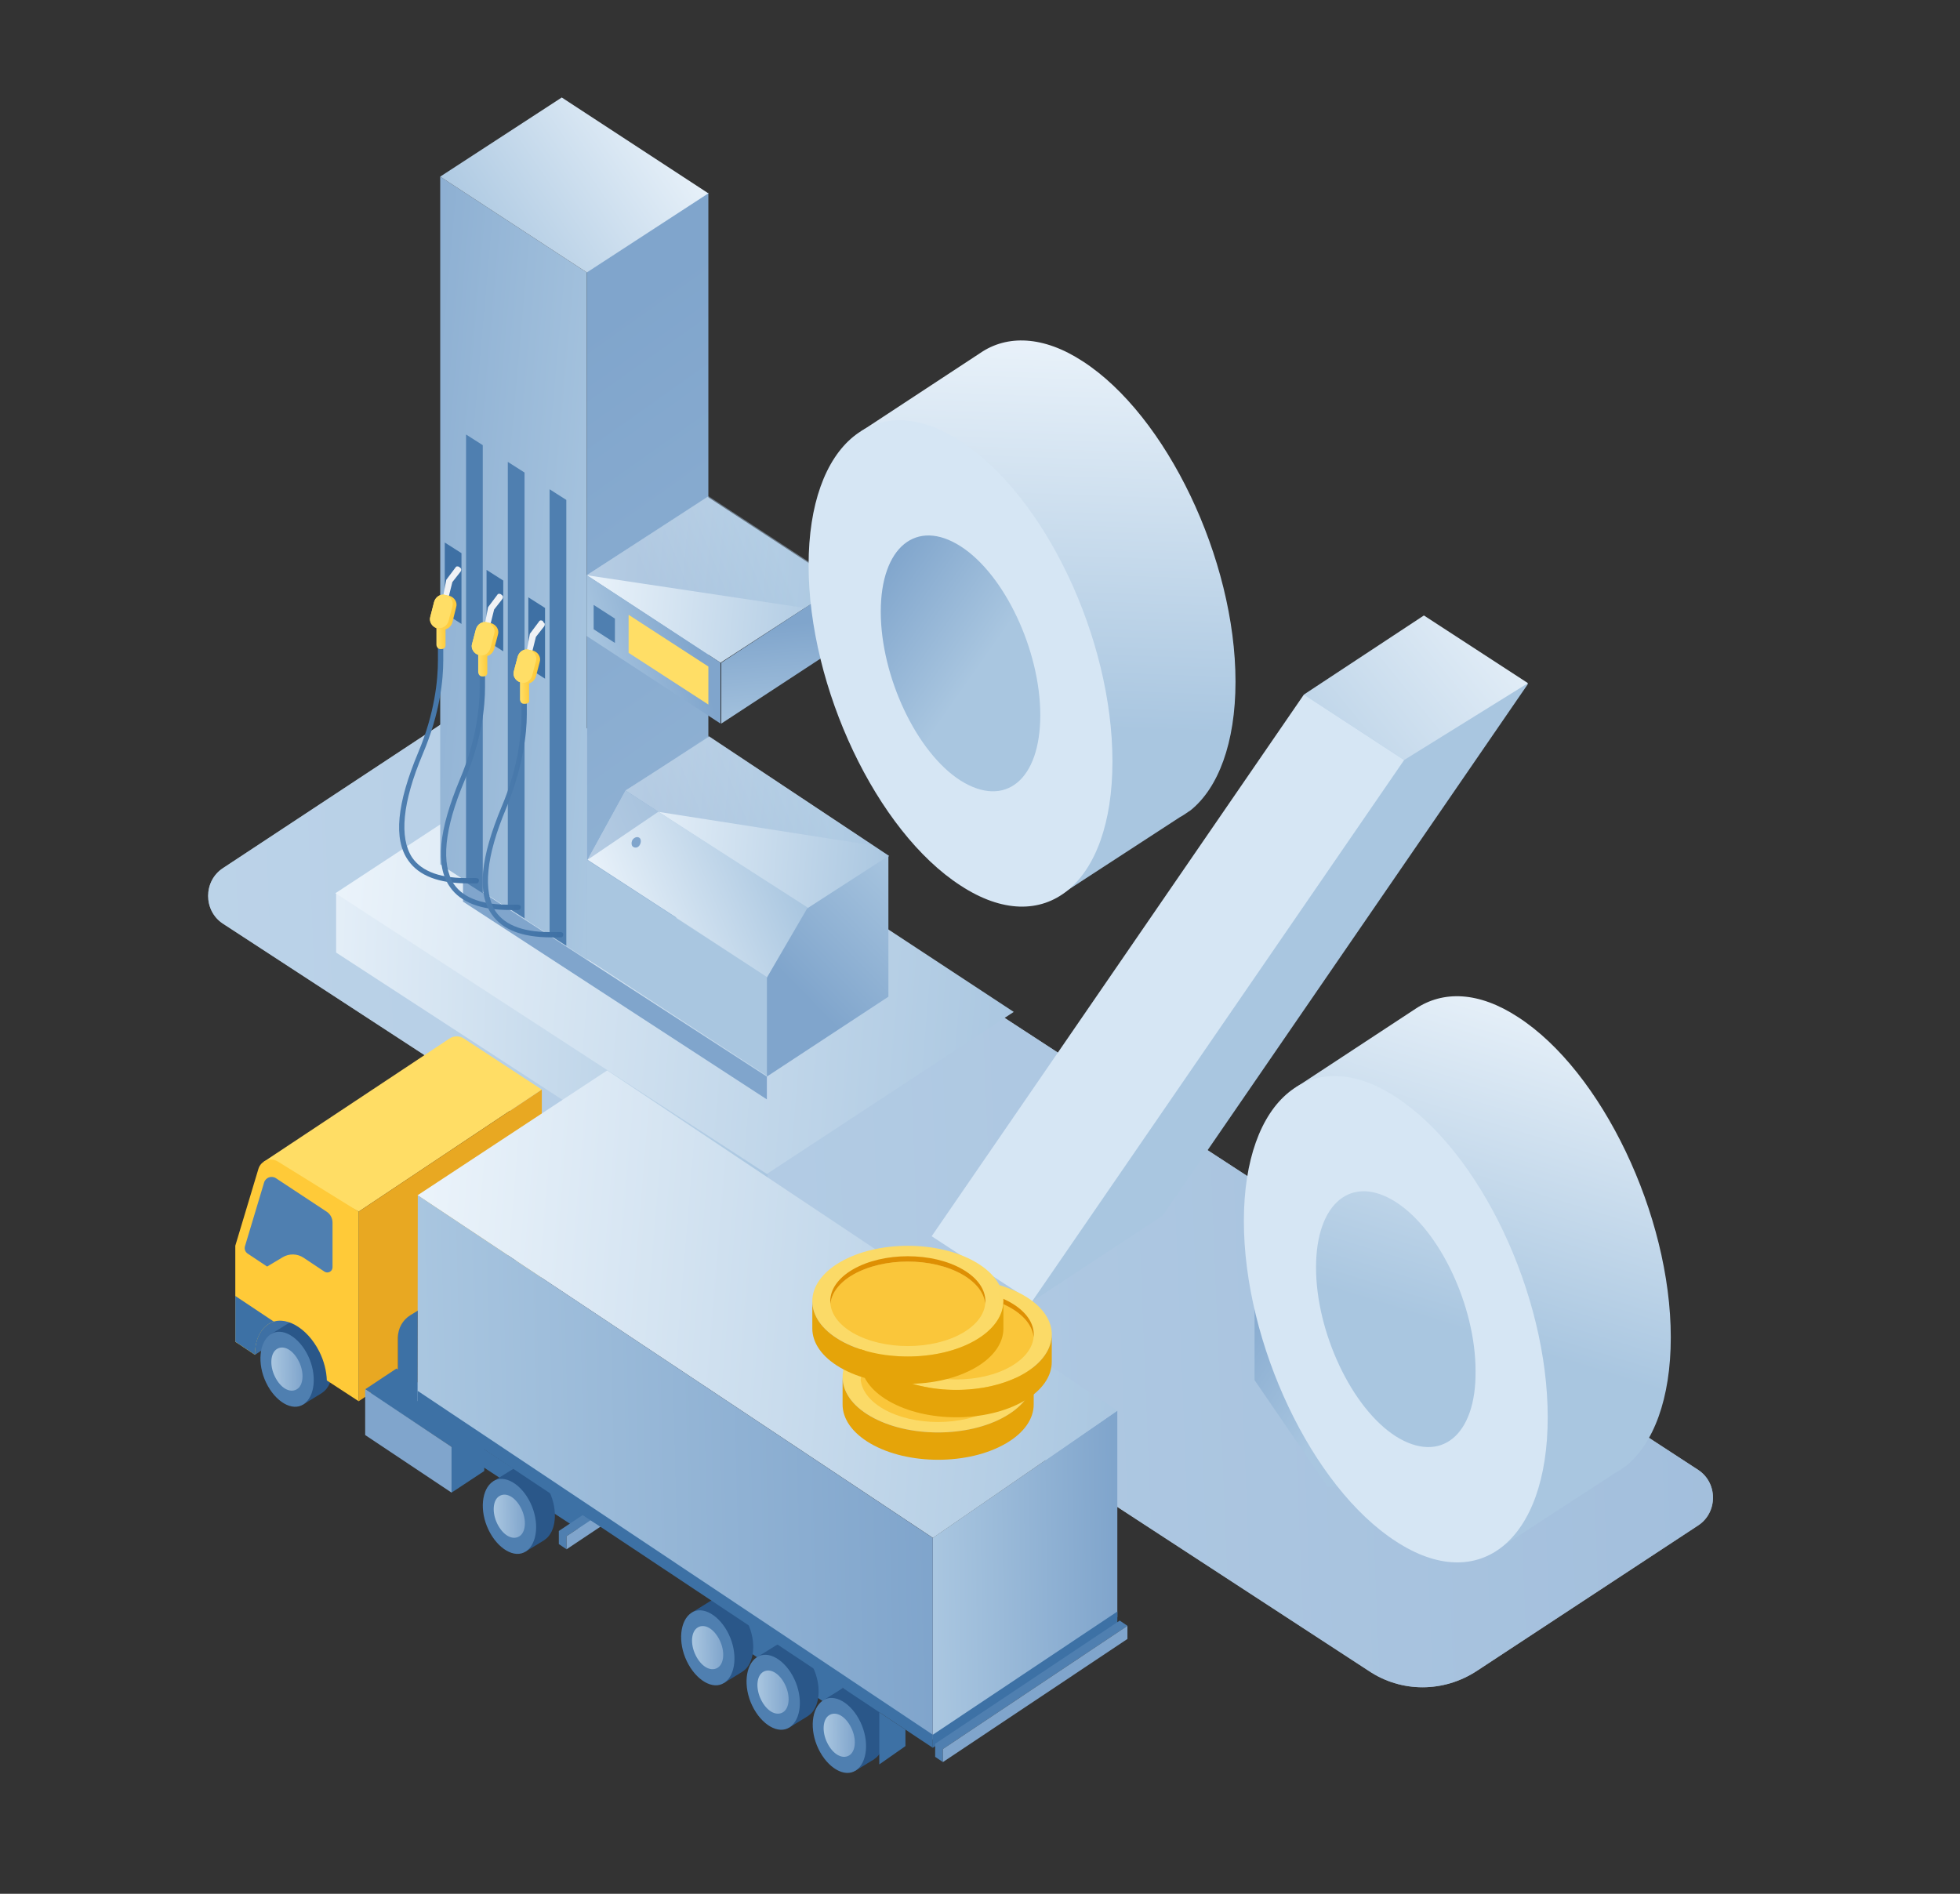 <?xml version="1.0" encoding="UTF-8"?> <svg xmlns="http://www.w3.org/2000/svg" width="1662" height="1606" viewBox="0 0 1662 1606" fill="none"><rect x="0" y="0" width="1662" height="1606" fill="#333333" stroke="none"/><g clip-path="url(#clip0_3865_8742)"><mask id="mask0_3865_8742" style="mask-type:alpha" maskUnits="userSpaceOnUse" x="-1163" y="-201" width="3194" height="2446"><path fill-rule="evenodd" clip-rule="evenodd" d="M-31.242 -0.55C252.182 -211.511 286.321 -211.511 312.732 -194.092L1995.25 989.736C2041.62 1020.7 2041.62 1088.44 1995.89 1119.41L1546.25 2174.15C1520.48 2191.57 581.341 2067.76 554.931 2050.34L-1128.23 2244.34C-1174.6 2214.02 -1173.96 769.744 -1128.23 738.778L-31.242 -0.55Z" fill="#F0F2F5"></path></mask><g mask="url(#mask0_3865_8742)"><path fill-rule="evenodd" clip-rule="evenodd" d="M1439.99 1246.5C1456.73 1257.47 1456.73 1282.63 1439.99 1293.6L1252.54 1416.82C1224.2 1435.53 1188.13 1435.53 1160.43 1416.82L189.053 783.292C172.305 772.324 172.305 747.164 189.053 736.196L375.856 612.975C404.198 594.266 440.271 594.266 467.969 612.975L1439.99 1246.5Z" fill="#D6E6F4"></path><path opacity="0.6" fill-rule="evenodd" clip-rule="evenodd" d="M1439.99 1246.5C1456.73 1257.47 1456.73 1282.63 1439.99 1293.6L1252.54 1416.82C1224.2 1435.53 1188.13 1435.53 1160.43 1416.82L189.053 783.292C172.305 772.324 172.305 747.164 189.053 736.196L375.856 612.975C404.198 594.266 440.271 594.266 467.969 612.975L1439.99 1246.5Z" fill="url(#paint0_linear_3865_8742)"></path><path fill-rule="evenodd" clip-rule="evenodd" d="M285.033 757.486V807.807L650.908 1045.86V995.542L285.033 757.486Z" fill="url(#paint1_linear_3865_8742)"></path><path fill-rule="evenodd" clip-rule="evenodd" d="M497.604 617.49L752.686 787.807L859.614 858.127L650.267 995.541L284.391 757.485L497.604 617.49Z" fill="url(#paint2_linear_3865_8742)"></path><path fill-rule="evenodd" clip-rule="evenodd" d="M650.263 932.318L392.604 764.582V745.873L650.263 912.964V932.318Z" fill="#80A5CC"></path><path d="M373.282 312.34V149.766L497.603 231.053V813.613L373.282 732.97V312.34Z" fill="url(#paint3_linear_3865_8742)"></path><path fill-rule="evenodd" clip-rule="evenodd" d="M409.355 377.501V757.487L395.184 748.455V368.469L409.355 377.501Z" fill="#4F7FB0"></path><path fill-rule="evenodd" clip-rule="evenodd" d="M444.779 400.725V778.776L430.607 769.744V391.693L444.779 400.725Z" fill="#4F7FB0"></path><path fill-rule="evenodd" clip-rule="evenodd" d="M480.208 423.95V802.001L466.037 792.969V414.918L480.208 423.95Z" fill="#4F7FB0"></path><path fill-rule="evenodd" clip-rule="evenodd" d="M497.603 230.409L600.666 163.314V760.712L508.553 819.42L497.603 812.968V230.409Z" fill="url(#paint4_linear_3865_8742)"></path><path fill-rule="evenodd" clip-rule="evenodd" d="M373.282 149.766L497.603 231.054L600.666 163.959L476.346 82.672L373.282 149.766Z" fill="url(#paint5_linear_3865_8742)"></path><path fill-rule="evenodd" clip-rule="evenodd" d="M497.603 487.818L610.973 562.009L713.392 495.56L600.022 421.369L497.603 487.818Z" fill="url(#paint6_linear_3865_8742)"></path><path fill-rule="evenodd" clip-rule="evenodd" d="M530.452 670.393L688.268 772.97L753.971 725.875L601.309 624.588L530.452 670.393Z" fill="url(#paint7_linear_3865_8742)"></path><path fill-rule="evenodd" clip-rule="evenodd" d="M530.452 670.393L498.245 729.1L650.907 828.451L685.047 769.744L530.452 670.393Z" fill="url(#paint8_linear_3865_8742)"></path><path fill-rule="evenodd" clip-rule="evenodd" d="M497.603 729.1L650.266 828.451V912.319L497.603 812.968V729.1Z" fill="#A9C6E0"></path><path fill-rule="evenodd" clip-rule="evenodd" d="M753.331 845.224V725.873L684.408 770.388L650.268 829.095V912.963L753.331 845.224Z" fill="url(#paint9_linear_3865_8742)"></path><path d="M542.693 716.197C543.982 713.616 543.338 711.036 542.049 710.39C540.117 709.1 537.54 710.39 536.252 712.326C534.964 714.906 535.608 717.487 536.896 718.132C538.829 719.422 541.405 718.777 542.693 716.197Z" fill="#80A5CC"></path><path fill-rule="evenodd" clip-rule="evenodd" d="M714.037 494.914V546.525L611.617 613.619V562.008L714.037 494.914Z" fill="url(#paint10_linear_3865_8742)"></path><path fill-rule="evenodd" clip-rule="evenodd" d="M497.603 487.818L610.973 562.009V613.62L497.603 539.429V487.818Z" fill="url(#paint11_linear_3865_8742)"></path><path fill-rule="evenodd" clip-rule="evenodd" d="M600.667 565.235V597.492L533.032 553.622V521.365L600.667 565.235Z" fill="#FFDE66"></path><path fill-rule="evenodd" clip-rule="evenodd" d="M521.434 545.235L503.397 533.623V512.979L521.434 524.591V545.235Z" fill="#4F7FB0"></path><path opacity="0.7" fill-rule="evenodd" clip-rule="evenodd" d="M497.603 487.819L682.473 515.56L714.036 494.915L600.666 420.725L497.603 487.819Z" fill="url(#paint12_linear_3865_8742)" fill-opacity="0.7"></path><path opacity="0.7" fill-rule="evenodd" clip-rule="evenodd" d="M558.15 688.455L739.8 716.841L600.664 623.941L530.452 670.391L498.245 729.099L558.15 688.455Z" fill="url(#paint13_linear_3865_8742)" fill-opacity="0.7"></path><path d="M1063.81 1003.93H1176.53L1247.39 1107.15V1260.69H1125.64L1063.81 1170.37V1003.93Z" fill="url(#paint14_linear_3865_8742)"></path><path fill-rule="evenodd" clip-rule="evenodd" d="M377.146 460.076L391.317 469.108V529.106L377.146 520.074V460.076Z" fill="#3E70A4"></path><path d="M396.472 749.099C371.995 749.099 355.247 742.648 346.229 729.745C333.346 711.681 336.567 681.36 354.603 638.136C368.774 604.589 371.351 576.202 371.351 560.074V547.816H375.86V560.074C375.86 576.202 373.283 604.589 358.468 639.426C341.076 680.715 338.499 710.391 349.45 727.165C357.823 739.422 374.571 745.229 399.049 744.584C399.693 744.584 402.914 744.584 403.558 744.584C404.846 744.584 406.135 745.229 406.135 746.519C406.135 747.809 405.49 749.099 404.202 749.099C403.558 749.099 400.337 749.099 399.693 749.099C399.049 749.099 397.761 749.099 396.472 749.099Z" fill="url(#paint15_linear_3865_8742)"></path><path d="M374.57 550.398H373.282C371.349 550.398 370.061 548.462 370.061 546.527V527.173C370.061 525.237 371.349 523.302 373.282 523.947H374.57C376.502 523.947 377.791 525.882 377.791 527.818V547.172C377.791 549.107 376.502 550.398 374.57 550.398Z" fill="url(#paint16_linear_3865_8742)"></path><path fill-rule="evenodd" clip-rule="evenodd" d="M378.432 491.688C378.432 491.688 378.432 491.043 378.432 491.688L386.162 481.366C386.806 480.076 388.094 480.075 389.382 480.721L390.026 481.366C391.315 482.011 391.315 483.301 390.671 484.591L383.585 493.623L380.364 506.526C380.364 507.816 379.076 508.462 377.788 507.816H377.144C375.855 507.816 375.211 506.526 375.855 505.236L378.432 491.688Z" fill="#F0F2F5"></path><path d="M368.127 510.398C369.415 505.882 373.924 503.302 377.789 504.592L381.01 505.237C385.519 506.527 388.096 511.043 386.807 514.914L383.587 527.817C382.298 532.333 377.789 534.913 373.924 533.623L370.704 532.978C366.195 531.688 363.618 527.172 364.906 523.301L368.127 510.398Z" fill="url(#paint17_linear_3865_8742)"></path><path d="M368.127 510.398C369.415 505.882 373.924 503.302 377.789 504.592C382.298 505.882 384.875 510.398 383.587 514.269L380.366 526.527C379.078 531.043 374.569 533.623 370.704 532.333C366.195 531.043 363.618 526.527 364.906 522.656L368.127 510.398Z" fill="#FFDE66"></path><path fill-rule="evenodd" clip-rule="evenodd" d="M412.575 483.303L426.746 492.335V552.333L412.575 543.301V483.303Z" fill="#3E70A4"></path><path d="M431.902 771.68C407.424 771.68 390.676 765.228 381.658 752.325C368.775 734.262 371.996 703.94 390.032 660.716C404.203 627.169 406.78 598.783 406.78 582.654V570.396H411.289V582.654C411.289 598.783 408.712 627.169 393.897 662.006C376.505 703.295 373.928 732.971 384.879 749.745C393.253 762.002 410.001 767.809 435.122 767.164C435.766 767.164 438.987 767.164 438.987 767.164C440.275 767.164 441.564 767.809 441.564 769.099C441.564 770.389 440.92 771.68 439.631 771.68C438.987 771.68 435.766 771.68 435.122 771.68C434.478 771.68 433.19 771.68 431.902 771.68Z" fill="url(#paint18_linear_3865_8742)"></path><path fill-rule="evenodd" clip-rule="evenodd" d="M413.861 514.915C413.861 514.269 413.861 514.269 413.861 514.915L421.591 504.592C422.235 503.302 423.523 503.302 424.812 503.947L425.456 504.592C426.744 505.237 426.744 506.528 426.1 507.818L419.014 516.85L415.794 529.753C415.794 531.043 414.505 531.688 413.217 531.043H412.573C411.285 531.043 410.641 529.753 411.285 528.462L413.861 514.915Z" fill="#F0F2F5"></path><path d="M409.999 573.622H408.711C406.779 573.622 405.49 571.687 405.49 569.751V550.397C405.49 548.462 406.779 546.526 408.711 547.171H409.999C411.932 547.171 413.22 549.107 413.22 551.042V570.396C413.22 572.332 411.932 573.622 409.999 573.622Z" fill="url(#paint19_linear_3865_8742)"></path><path d="M403.556 533.623C404.845 529.107 409.354 526.526 413.218 527.817L416.439 528.462C420.948 529.752 423.525 534.268 422.237 538.139L419.016 550.396C417.727 554.912 413.218 557.493 409.354 556.203L406.133 555.557C401.624 554.267 399.047 549.751 400.336 545.88L403.556 533.623Z" fill="url(#paint20_linear_3865_8742)"></path><path d="M403.556 533.623C404.845 529.107 409.354 526.526 413.218 527.817C417.728 529.107 420.304 533.623 419.016 537.494L415.795 549.751C414.507 554.267 409.998 556.848 406.133 555.557C401.624 554.267 399.047 549.751 400.336 545.88L403.556 533.623Z" fill="#FFDE66"></path><path fill-rule="evenodd" clip-rule="evenodd" d="M448.004 506.527L462.175 515.559V575.557L448.004 566.525V506.527Z" fill="#3E70A4"></path><path d="M467.325 794.904C442.847 794.904 426.099 788.453 417.081 775.55C404.198 757.486 407.419 727.165 425.455 683.94C439.627 650.393 442.203 622.007 442.203 605.879V593.621H446.712V605.879C446.712 622.007 443.491 650.393 429.32 685.231C411.928 726.52 409.352 756.196 420.302 772.969C428.676 785.227 445.424 791.033 469.901 790.388C470.546 790.388 475.055 790.388 475.055 790.388C476.343 790.388 477.631 791.033 477.631 792.324C477.631 793.614 476.987 794.904 475.699 794.904C475.055 794.904 470.546 794.904 469.901 794.904C469.901 794.904 468.613 794.904 467.325 794.904Z" fill="url(#paint21_linear_3865_8742)"></path><path fill-rule="evenodd" clip-rule="evenodd" d="M449.291 537.495C449.291 537.495 449.935 537.495 449.291 537.495L457.02 527.172C457.665 525.882 458.953 525.882 460.241 526.527L460.885 527.818C462.174 528.463 462.174 529.753 461.53 531.043L454.444 540.075L451.223 552.978C451.223 554.268 449.935 554.913 448.647 554.268H448.002C446.714 554.268 446.07 552.978 446.714 551.688L449.291 537.495C449.291 538.14 449.291 538.14 449.291 537.495Z" fill="#F0F2F5"></path><path d="M445.422 596.847H444.134C442.202 596.847 440.913 594.911 440.913 592.976V573.622C440.913 571.686 442.202 569.751 444.134 570.396H445.422C447.355 570.396 448.643 572.331 448.643 574.267V593.621C449.287 595.556 447.355 596.847 445.422 596.847Z" fill="url(#paint22_linear_3865_8742)"></path><path d="M438.985 556.847C440.274 552.331 444.783 549.751 448.648 551.041L451.868 551.686C456.377 552.977 458.954 557.492 457.666 561.363L454.445 573.621C453.157 578.137 448.648 580.717 444.783 579.427L441.562 578.782C437.053 577.492 434.476 572.976 435.765 569.105L438.985 556.847Z" fill="url(#paint23_linear_3865_8742)"></path><path d="M438.985 556.847C440.274 552.331 444.783 549.751 448.648 551.041C453.157 552.331 455.733 556.847 454.445 560.718L451.224 572.976C449.936 577.492 445.427 580.072 441.562 578.782C437.053 577.492 434.476 572.976 435.765 569.105L438.985 556.847Z" fill="#FFDE66"></path><path d="M875.032 1103.84L904.019 971.584L1105.64 589.663L1207.41 522.568L1295.66 579.986L985.826 1030.94L875.032 1103.84Z" fill="#A9C6E0"></path><path d="M1190.66 644.5L1105.63 589.018L1207.41 521.924L1295.66 579.341L1190.66 644.5Z" fill="url(#paint24_linear_3865_8742)"></path><path d="M875.031 1103.84L790.004 1048.36L1105.64 589.018L1190.66 644.499L875.031 1103.84Z" fill="#D6E6F4"></path><path d="M1009.66 687.079C1032.85 668.37 1047.66 630.307 1047.66 578.051C1047.66 474.184 989.047 352.252 918.191 306.448C884.695 284.513 853.776 283.868 831.231 299.351L730.1 365.8L739.762 621.92L899.51 758.689L1000.64 692.885C1003.22 691.595 1005.79 689.66 1007.73 688.369L1009.66 687.079Z" fill="url(#paint25_linear_3865_8742)"></path><path d="M730.1 438.055H842.825L913.682 541.277V694.82H791.938L730.1 604.5V438.055Z" fill="url(#paint26_linear_3865_8742)"></path><path d="M814.483 374.187C743.627 327.737 685.654 375.477 685.654 479.344C685.654 583.212 743.627 705.143 814.483 750.947C885.34 797.397 943.313 750.302 943.313 645.79C943.313 541.278 885.984 420.637 814.483 374.187ZM814.483 661.918C777.123 638.048 746.848 573.534 746.848 518.698C746.848 463.861 777.123 439.346 814.483 463.216C851.844 487.086 882.119 551.6 882.119 606.437C882.119 661.273 852.488 685.788 814.483 661.918Z" fill="#D6E6F4"></path><path d="M1378.75 1243.19C1401.94 1224.48 1416.76 1186.41 1416.76 1134.16C1416.76 1030.29 1358.14 908.36 1287.28 862.555C1253.79 840.62 1223.51 839.975 1200.32 855.459L1099.19 921.908L1108.85 1178.03L1268.6 1314.8L1369.73 1248.99C1372.31 1247.7 1374.89 1245.77 1376.82 1244.48L1378.75 1243.19Z" fill="url(#paint27_linear_3865_8742)"></path><path d="M1183.58 930.296C1112.72 883.846 1054.75 931.587 1054.75 1035.45C1054.75 1139.32 1112.72 1261.25 1183.58 1307.06C1254.43 1353.51 1312.4 1306.41 1312.4 1201.9C1312.4 1097.39 1255.08 976.746 1183.58 930.296ZM1183.58 1218.03C1146.21 1194.16 1115.94 1129.64 1115.94 1074.81C1115.94 1019.97 1146.21 995.455 1183.58 1019.33C1220.94 1043.2 1251.21 1107.71 1251.21 1162.55C1251.86 1217.38 1221.58 1241.9 1183.58 1218.03Z" fill="#D6E6F4"></path></g><path d="M796.945 1133.96V1177.09L745.419 1142.64V1100.78L796.945 1133.96Z" fill="#80A5CC"></path><path d="M796.95 1177.09L825.931 1157.18V1114.05L796.95 1133.96V1177.09Z" fill="#A9C6E0"></path><path d="M796.95 1137.28V1147.23L825.931 1127.32V1117.37L796.95 1137.28Z" fill="#4F7FB0"></path><path d="M796.945 1147.23L745.419 1112.38V1101.31L796.945 1137.27V1147.23Z" fill="#4F7FB0"></path><path d="M393.345 880.677C389.636 878.246 384.831 878.26 381.137 880.711L223.74 985.13L304.153 1027.49L459.439 923.986L393.345 880.677Z" fill="#FFDD65"></path><path d="M497.16 1301.2L314.133 1181.65L337.435 1166.12V1116.21L354.074 1110.67V1191.71L508.69 1293.65L497.16 1301.2Z" fill="#3D71A5"></path><path d="M473.858 1298.31V1309.4L480.407 1313.84V1302.74L500.776 1289.15L494.124 1284.78L473.858 1298.31Z" fill="#4F7FB0"></path><path d="M480.422 1302.74V1313.84L509.354 1294.53L500.786 1289.15L480.422 1302.74Z" fill="#80A5CC"></path><path d="M248.695 1116.21H215.42L216.196 1148.93L248.695 1127.3V1116.21Z" fill="#3E70A4"></path><path fill-rule="evenodd" clip-rule="evenodd" d="M304.153 1188.3L337.428 1166.12V1134.2C337.428 1126.47 341.451 1119.3 348.044 1115.27L437.258 1060.77V1102.11L459.439 1082.95V923.996L304.153 1027.5V1188.3Z" fill="#E8A822"></path><path fill-rule="evenodd" clip-rule="evenodd" d="M382.888 1265.78L410.616 1247.47V1209.21L382.888 1226.96V1265.78Z" fill="#3D71A5"></path><path fill-rule="evenodd" clip-rule="evenodd" d="M336.157 1160.57L410.626 1209.22L382.898 1226.96L309.662 1178.15L336.157 1160.57Z" fill="#3D71A5"></path><path d="M382.905 1226.96L309.66 1178.14L309.645 1216.94L382.905 1265.77V1226.96Z" fill="#80A5CC"></path><path d="M714.547 1453.9L625.812 1394.57V1370.18L714.547 1428.4V1453.9Z" fill="#3D71A5"></path><path d="M657.804 1395.48C667.438 1389.28 681.774 1397.92 689.404 1413.94C697.097 1430.1 695.22 1448.4 685.586 1454.9C685.38 1455.04 685.169 1455.17 684.953 1455.3L684.987 1455.34L668.907 1465.21V1454.21C663.14 1450.84 657.613 1444.65 653.751 1436.6C649.742 1428.25 648.308 1419.33 649.192 1411.76H646.716L641.725 1405.44L657.804 1395.46V1395.48Z" fill="#2A5789"></path><path fill-rule="evenodd" clip-rule="evenodd" d="M641.656 1405.46C651.29 1398.96 665.802 1407.61 673.496 1423.76C681.189 1439.92 679.312 1458.22 669.678 1464.72C660.049 1471.22 645.601 1462.58 637.843 1446.42C630.086 1430.26 631.963 1411.96 641.656 1405.46Z" fill="#4F7FB0"></path><path fill-rule="evenodd" clip-rule="evenodd" d="M647.305 1417.72C653.058 1414.44 660.816 1418.79 665.63 1428.45C670.445 1438.17 669.507 1448.96 663.69 1452.18C657.937 1455.4 650.18 1451.11 645.365 1441.45C640.55 1431.73 641.489 1420.94 647.305 1417.72Z" fill="url(#paint28_linear_3865_8742)"></path><path d="M602.353 1357.78C611.987 1351.58 626.323 1360.21 633.953 1376.24C641.646 1392.39 639.769 1410.7 630.135 1417.19C629.924 1417.34 629.713 1417.47 629.502 1417.6L629.536 1417.64L613.456 1427.51V1416.51C607.689 1413.13 602.162 1406.95 598.295 1398.89C594.291 1390.55 592.852 1381.63 593.736 1374.06H591.26L586.274 1367.74L602.353 1357.75V1357.78Z" fill="#2A5789"></path><path fill-rule="evenodd" clip-rule="evenodd" d="M586.195 1367.76C595.829 1361.26 610.341 1369.91 618.035 1386.06C625.728 1402.22 623.852 1420.52 614.218 1427.02C604.584 1433.52 590.135 1424.88 582.378 1408.72C574.62 1392.57 576.497 1374.26 586.195 1367.76Z" fill="#4F7FB0"></path><path fill-rule="evenodd" clip-rule="evenodd" d="M591.845 1380.02C597.598 1376.73 605.355 1381.09 610.17 1390.75C614.984 1400.46 614.046 1411.26 608.229 1414.48C602.476 1417.69 594.719 1413.4 589.904 1403.75C585.09 1394.03 586.028 1383.24 591.845 1380.02Z" fill="url(#paint29_linear_3865_8742)"></path><path fill-rule="evenodd" clip-rule="evenodd" d="M713.692 1432.23C723.322 1425.73 737.834 1434.37 745.528 1450.54C753.221 1466.69 751.344 1484.99 741.71 1491.49C732.081 1497.99 717.633 1489.34 709.875 1473.19C702.118 1457.03 703.995 1438.73 713.692 1432.23Z" fill="#2A5789"></path><path d="M736.134 1485.51H725.041V1501.81L741.121 1491.94L736.134 1485.51Z" fill="#2A5789"></path><path d="M702.84 1448.36H713.933V1432.05L697.849 1442.03L702.84 1448.36Z" fill="#2A5789"></path><path fill-rule="evenodd" clip-rule="evenodd" d="M697.78 1442.06C707.414 1435.56 721.926 1444.2 729.62 1460.37C737.313 1476.52 735.436 1494.82 725.802 1501.32C716.168 1507.82 701.72 1499.17 693.967 1483.02C686.21 1466.86 688.087 1448.56 697.78 1442.06Z" fill="#4F7FB0"></path><path fill-rule="evenodd" clip-rule="evenodd" d="M703.434 1454.32C709.192 1451.04 716.945 1455.39 721.764 1465.05C726.579 1474.77 725.64 1485.56 719.824 1488.78C714.071 1491.99 706.313 1487.71 701.499 1478.05C696.679 1468.33 697.618 1457.54 703.434 1454.32Z" fill="url(#paint30_linear_3865_8742)"></path><path fill-rule="evenodd" clip-rule="evenodd" d="M790.937 1475.2L947.449 1371.28V1196.28L790.937 1304.19V1475.2Z" fill="url(#paint31_linear_3865_8742)"></path><path fill-rule="evenodd" clip-rule="evenodd" d="M706.721 1331.82C712.602 1324.44 724.486 1330.81 732.744 1345.2C740.998 1359.59 742.624 1377.32 736.743 1384.71C730.868 1392.09 718.979 1385.72 710.725 1371.33C702.467 1356.88 700.841 1339.21 706.721 1331.82Z" fill="#74879A"></path><path d="M730.032 1354.91C723.656 1341.72 711.457 1331.62 702.324 1333.64L688.75 1343.23L693.068 1350.23C692.13 1357.37 694.007 1365.45 697.632 1373.52C701.263 1381.67 706.765 1387.72 713.083 1390.75C713.083 1390.75 712.582 1398.26 714.459 1399.21C714.523 1399.21 732.16 1388.54 732.224 1388.54C732.287 1388.61 739.544 1374.72 730.032 1354.91Z" fill="#74879A"></path><path fill-rule="evenodd" clip-rule="evenodd" d="M689.669 1342.74C698.738 1336.68 712.376 1344.76 719.632 1359.97C726.888 1375.18 725.134 1392.41 716.065 1398.46C706.996 1404.53 693.358 1396.45 686.043 1381.23C678.787 1366.09 680.6 1348.79 689.669 1342.74Z" fill="#74879A"></path><path fill-rule="evenodd" clip-rule="evenodd" d="M694.252 1353.9C699.696 1350.81 706.952 1354.91 711.516 1364C716.085 1373.15 715.142 1383.25 709.703 1386.34C704.26 1389.43 697.004 1385.33 692.435 1376.24C687.935 1367.09 688.809 1356.93 694.252 1353.9Z" fill="#C0CCD7"></path><path fill-rule="evenodd" clip-rule="evenodd" d="M693.245 1354.4C698.684 1351.31 705.945 1355.42 710.514 1364.5C715.078 1373.65 714.139 1383.75 708.696 1386.84C703.258 1389.94 695.996 1385.84 691.427 1376.75C686.863 1367.6 687.802 1357.43 693.245 1354.4Z" fill="#C0CCD7"></path><path fill-rule="evenodd" clip-rule="evenodd" d="M354.071 1013.63L791.079 1304.19L947.474 1196.28L514.895 907.727L354.071 1013.63Z" fill="url(#paint32_linear_3865_8742)"></path><path d="M434.168 1246.32C443.802 1240.12 458.137 1248.76 465.767 1264.78C473.461 1280.93 471.584 1299.24 461.95 1305.74C461.743 1305.88 461.532 1306.01 461.316 1306.14L461.35 1306.19L445.271 1316.05V1305.05C439.503 1301.67 433.976 1295.49 430.115 1287.44C426.106 1279.09 424.671 1270.17 425.556 1262.6H423.08L418.088 1256.28L434.168 1246.3V1246.32Z" fill="#2A5789"></path><path fill-rule="evenodd" clip-rule="evenodd" d="M418.014 1256.31C427.649 1249.81 442.161 1258.45 449.854 1274.61C457.548 1290.76 455.671 1309.07 446.037 1315.56C436.403 1322.07 421.955 1313.42 414.205 1297.26C406.447 1281.11 408.324 1262.81 418.014 1256.31Z" fill="#4F7FB0"></path><path fill-rule="evenodd" clip-rule="evenodd" d="M423.674 1268.57C429.427 1265.29 437.184 1269.64 441.999 1279.29C446.818 1289.01 445.88 1299.81 440.063 1303.02C434.305 1306.24 426.553 1301.95 421.734 1292.3C416.919 1282.58 417.857 1271.78 423.674 1268.57Z" fill="url(#paint33_linear_3865_8742)"></path><path d="M245.608 1121.56C255.242 1115.36 269.578 1124 277.208 1140.02C284.901 1156.17 283.024 1174.48 273.39 1180.98C273.184 1181.12 272.973 1181.25 272.757 1181.38L272.791 1181.42L256.711 1191.29V1180.29C250.944 1176.91 245.417 1170.72 241.55 1162.67C237.547 1154.33 236.112 1145.41 236.996 1137.84H234.52L229.529 1131.52L245.608 1121.54V1121.56Z" fill="#2A5789"></path><path fill-rule="evenodd" clip-rule="evenodd" d="M229.459 1131.55C239.093 1125.04 253.605 1133.69 261.299 1149.85C268.992 1166 267.115 1184.31 257.481 1190.81C247.852 1197.31 233.399 1188.66 225.646 1172.5C217.889 1156.35 219.766 1138.05 229.459 1131.55Z" fill="#4F7FB0"></path><path fill-rule="evenodd" clip-rule="evenodd" d="M235.115 1143.81C240.873 1140.53 248.625 1144.88 253.445 1154.53C258.259 1164.26 257.321 1175.05 251.504 1178.26C245.746 1181.48 237.994 1177.19 233.179 1167.54C228.36 1157.82 229.298 1147.02 235.115 1143.81Z" fill="url(#paint34_linear_3865_8742)"></path><path fill-rule="evenodd" clip-rule="evenodd" d="M790.976 1475.23L354.074 1188.08L354.275 1013.64L790.976 1304.19V1475.23Z" fill="url(#paint35_linear_3865_8742)"></path><path fill-rule="evenodd" clip-rule="evenodd" d="M285.407 1040.11L283.594 1094.32L215.541 1056.33L231.675 1012.97L285.407 1040.11Z" fill="#8698AB"></path><path d="M947.464 1366.62L790.981 1471.09V1482.18L947.464 1377.77V1366.62Z" fill="#3D71A5"></path><path d="M199.523 1056.41L219.125 991.226C221.227 984.237 229.388 981.152 235.593 984.993L304.156 1027.49V1188.3L277.141 1170.65C276.89 1162.78 274.807 1154.26 270.739 1146.16C260.363 1125.51 240.786 1114.45 227.796 1122.76C220.142 1127.63 216.098 1137.3 216.162 1148.93L199.528 1137.83L199.523 1056.41Z" fill="#FFCA38"></path><path d="M199.536 1137.8L199.531 1098.99L232.181 1120.75C230.658 1121.21 229.194 1121.88 227.804 1122.77C220.238 1127.58 216.2 1137.44 216.17 1148.89L199.536 1137.8Z" fill="#3D71A5"></path><path d="M949.469 1374.29L792.986 1478.76V1489.85L799.535 1494.28V1483.19L956.037 1378.72L949.469 1374.29Z" fill="#4F7FB0"></path><path d="M956.028 1378.73L799.544 1483.19V1494.28L956.028 1389.86V1378.73Z" fill="#80A5CC"></path><path fill-rule="evenodd" clip-rule="evenodd" d="M354.083 1179.43L790.976 1471.09V1482.18L354.083 1191.63V1179.43Z" fill="#3D71A5"></path><path d="M281.971 1036.79C281.971 1033.06 280.099 1029.58 276.985 1027.53L233.978 999.153C230.259 996.697 225.219 998.524 223.942 1002.79L207.724 1056.83C207.027 1059.17 207.93 1061.68 209.959 1063.04L226.51 1074.07L239.667 1066.18C245.179 1062.87 252.106 1063.03 257.456 1066.6L275.074 1078.34C278.021 1080.31 281.971 1078.2 281.971 1074.65V1036.79Z" fill="#4F7FB0"></path><path d="M767.782 1466.76L745.601 1452.01V1496.26L767.782 1480.73V1466.76Z" fill="#3D71A5"></path><path d="M714.474 1167.8C714.474 1155.79 722.367 1143.78 738.19 1134.61C754.015 1125.44 774.719 1120.86 795.494 1120.86C816.273 1120.86 836.941 1125.44 852.802 1134.61C868.66 1143.78 876.536 1155.79 876.536 1167.8C876.536 1179.8 868.624 1191.83 852.802 1201C836.977 1210.17 816.273 1214.74 795.494 1214.74C774.719 1214.74 754.051 1210.15 738.19 1200.98C722.331 1191.81 714.474 1179.8 714.474 1167.8Z" fill="url(#paint36_linear_3865_8742)"></path><path d="M852.689 1201C836.884 1210.15 816.163 1214.74 795.384 1214.74C774.606 1214.74 753.94 1210.15 738.08 1200.98C722.219 1191.82 714.474 1179.81 714.474 1167.8V1190.98C714.474 1202.99 722.385 1215 738.19 1224.17C753.997 1233.34 774.719 1237.92 795.494 1237.92C816.273 1237.92 836.92 1233.34 852.802 1224.17C868.681 1215 876.536 1202.99 876.536 1190.98V1167.8C876.425 1179.81 868.514 1191.83 852.689 1201Z" fill="url(#paint37_linear_3865_8742)"></path><path d="M748.95 1194.75C761.796 1202.17 778.525 1205.89 795.459 1205.89C812.391 1205.89 829.102 1202.17 841.949 1194.75C853.781 1187.88 860.158 1179.05 861.083 1170.06C860.158 1161.08 853.689 1152.24 841.949 1145.36C829.01 1137.93 812.373 1134.22 795.439 1134.22C778.507 1134.22 761.796 1137.93 748.95 1145.36C737.099 1152.23 730.722 1161.06 729.816 1170.06C730.722 1179.05 737.099 1187.88 748.95 1194.75Z" fill="#FAC63A"></path><path d="M729.853 1131.73C729.853 1119.72 737.764 1107.72 753.569 1098.55C769.373 1089.38 790.116 1084.79 810.874 1084.79C831.634 1084.79 852.32 1089.38 868.178 1098.55C884.039 1107.72 891.897 1119.72 891.897 1131.73C891.897 1143.74 883.911 1155.77 868.125 1164.94C852.338 1174.11 831.596 1178.67 810.82 1178.67C790.042 1178.67 769.374 1174.09 753.515 1164.94C737.654 1155.79 729.871 1143.74 729.853 1131.73Z" fill="url(#paint38_linear_3865_8742)"></path><path d="M868.125 1164.94C852.32 1174.09 831.596 1178.67 810.82 1178.67C790.042 1178.67 769.374 1174.09 753.515 1164.94C737.654 1155.79 729.871 1143.74 729.853 1131.73V1154.92C729.853 1166.93 737.764 1178.93 753.589 1188.1C769.412 1197.27 790.116 1201.89 810.82 1201.89C831.524 1201.89 852.264 1197.31 868.125 1188.16C883.986 1179.01 891.858 1166.96 891.841 1154.95V1131.73C891.823 1143.74 883.911 1155.77 868.125 1164.94Z" fill="url(#paint39_linear_3865_8742)"></path><path d="M764.326 1158.68C777.175 1166.11 794.014 1169.82 810.836 1169.82C827.657 1169.82 844.499 1166.11 857.328 1158.68C869.178 1151.82 875.555 1142.96 876.459 1133.98C875.555 1125 869.178 1116.16 857.328 1109.27C844.389 1101.85 827.752 1098.14 810.836 1098.14C793.922 1098.14 777.175 1101.85 764.326 1109.27C752.478 1116.16 746.119 1125 745.195 1133.98C746.119 1142.98 752.478 1151.78 764.326 1158.68Z" fill="#FAC63A"></path><path d="M764.327 1109.3C777.176 1101.87 793.905 1098.16 810.837 1098.16C827.771 1098.16 844.479 1101.87 857.329 1109.3C869.176 1116.18 875.553 1125.02 876.46 1134C876.46 1133.24 876.591 1132.49 876.591 1131.74C876.591 1121.97 870.175 1112.23 857.329 1104.78C844.479 1097.34 827.75 1093.65 810.837 1093.65C793.923 1093.65 777.176 1097.36 764.327 1104.78C751.481 1112.21 745.065 1122.08 745.065 1131.74C745.065 1132.49 745.065 1133.24 745.196 1134C746.12 1125.02 752.479 1116.18 764.327 1109.3Z" fill="#DE8F03"></path><path d="M688.814 1103.41C688.814 1091.4 696.707 1079.39 712.532 1070.22C728.355 1061.05 749.059 1056.47 769.837 1056.47C790.615 1056.47 811.281 1061.05 827.142 1070.22C843.003 1079.39 850.858 1091.4 850.858 1103.41C850.858 1115.42 842.964 1127.43 827.142 1136.62C811.319 1145.8 790.615 1150.35 769.837 1150.35C749.059 1150.35 728.393 1145.77 712.532 1136.6C696.671 1127.43 688.814 1115.42 688.814 1103.41Z" fill="url(#paint40_linear_3865_8742)"></path><path d="M827.049 1136.62C811.245 1145.77 790.523 1150.35 769.745 1150.35C748.966 1150.35 728.301 1145.77 712.44 1136.6C696.579 1127.43 688.814 1115.42 688.814 1103.41V1126.59C688.814 1138.6 696.728 1150.61 712.532 1159.78C728.337 1168.95 749.077 1173.53 769.837 1173.53C790.595 1173.53 811.281 1168.95 827.142 1159.78C843.003 1150.61 850.858 1138.6 850.858 1126.59V1103.41C850.765 1115.42 842.872 1127.43 827.049 1136.62Z" fill="url(#paint41_linear_3865_8742)"></path><path d="M723.287 1130.36C736.226 1137.78 752.957 1141.49 769.797 1141.49C786.636 1141.49 803.46 1137.78 816.288 1130.36C828.136 1123.49 834.513 1114.66 835.42 1105.67C834.513 1096.67 828.136 1087.86 816.288 1080.97C803.439 1073.55 786.71 1069.83 769.797 1069.83C752.883 1069.83 736.134 1073.55 723.287 1080.97C711.437 1087.84 705.08 1096.67 704.156 1105.65C705.08 1114.66 711.437 1123.49 723.287 1130.36Z" fill="#FAC63A"></path><path d="M723.294 1080.97C736.233 1073.55 752.962 1069.83 769.804 1069.83C786.643 1069.83 803.447 1073.55 816.293 1080.97C828.143 1087.86 834.521 1096.67 835.427 1105.67C835.427 1104.91 835.555 1104.15 835.555 1103.41C835.555 1093.65 829.142 1083.9 816.293 1076.46C803.447 1069.02 786.718 1065.32 769.804 1065.32C752.888 1065.32 736.141 1069.04 723.294 1076.46C710.445 1083.88 704.032 1093.67 704.032 1103.41C704.032 1104.15 704.032 1104.91 704.16 1105.66C705.085 1096.67 711.444 1087.84 723.294 1080.97Z" fill="#DE8F03"></path></g><defs><linearGradient id="paint0_linear_3865_8742" x1="193.337" y1="1040.25" x2="1435.14" y2="990.711" gradientUnits="userSpaceOnUse"><stop stop-color="#A9C6E0"></stop><stop offset="1" stop-color="#80A5CC"></stop></linearGradient><linearGradient id="paint1_linear_3865_8742" x1="227.223" y1="894.841" x2="654.66" y2="907.357" gradientUnits="userSpaceOnUse"><stop offset="0.003" stop-color="#ECF4FB"></stop><stop offset="1" stop-color="#A9C6E0"></stop></linearGradient><linearGradient id="paint2_linear_3865_8742" x1="271.079" y1="781.284" x2="873.884" y2="831.843" gradientUnits="userSpaceOnUse"><stop offset="0.003" stop-color="#ECF4FB"></stop><stop offset="1" stop-color="#A9C6E0"></stop></linearGradient><linearGradient id="paint3_linear_3865_8742" x1="524.958" y1="489.343" x2="258.14" y2="465.565" gradientUnits="userSpaceOnUse"><stop stop-color="#A9C6E0"></stop><stop offset="1" stop-color="#80A5CC"></stop></linearGradient><linearGradient id="paint4_linear_3865_8742" x1="1064.86" y1="1216.34" x2="432.676" y2="326.42" gradientUnits="userSpaceOnUse"><stop stop-color="#A9C6E0"></stop><stop offset="1" stop-color="#80A5CC"></stop></linearGradient><linearGradient id="paint5_linear_3865_8742" x1="576.309" y1="96.075" x2="397.353" y2="217.403" gradientUnits="userSpaceOnUse"><stop offset="0.003" stop-color="#ECF4FB"></stop><stop offset="1" stop-color="#A9C6E0"></stop></linearGradient><linearGradient id="paint6_linear_3865_8742" x1="492.715" y1="481.737" x2="719.299" y2="500.894" gradientUnits="userSpaceOnUse"><stop offset="0.003" stop-color="#ECF4FB"></stop><stop offset="1" stop-color="#A9C6E0"></stop></linearGradient><linearGradient id="paint7_linear_3865_8742" x1="525.024" y1="688.474" x2="758.938" y2="707.795" gradientUnits="userSpaceOnUse"><stop offset="0.003" stop-color="#ECF4FB"></stop><stop offset="1" stop-color="#A9C6E0"></stop></linearGradient><linearGradient id="paint8_linear_3865_8742" x1="510.787" y1="782.216" x2="663.106" y2="719.635" gradientUnits="userSpaceOnUse"><stop offset="0.003" stop-color="#ECF4FB"></stop><stop offset="1" stop-color="#A9C6E0"></stop></linearGradient><linearGradient id="paint9_linear_3865_8742" x1="782.267" y1="745.737" x2="681.558" y2="843.992" gradientUnits="userSpaceOnUse"><stop stop-color="#A9C6E0"></stop><stop offset="1" stop-color="#80A5CC"></stop></linearGradient><linearGradient id="paint10_linear_3865_8742" x1="668.111" y1="622.438" x2="660.868" y2="529.535" gradientUnits="userSpaceOnUse"><stop stop-color="#A9C6E0"></stop><stop offset="1" stop-color="#80A5CC"></stop></linearGradient><linearGradient id="paint11_linear_3865_8742" x1="505.111" y1="565.651" x2="587.602" y2="540.74" gradientUnits="userSpaceOnUse"><stop stop-color="#A9C6E0"></stop><stop offset="1" stop-color="#80A5CC"></stop></linearGradient><linearGradient id="paint12_linear_3865_8742" x1="656.742" y1="462.022" x2="551.383" y2="505.423" gradientUnits="userSpaceOnUse"><stop stop-color="#A9C6E0"></stop><stop offset="1" stop-color="#80A5CC"></stop></linearGradient><linearGradient id="paint13_linear_3865_8742" x1="688.282" y1="662.986" x2="562.424" y2="714.924" gradientUnits="userSpaceOnUse"><stop stop-color="#A9C6E0"></stop><stop offset="1" stop-color="#80A5CC"></stop></linearGradient><linearGradient id="paint14_linear_3865_8742" x1="1167.84" y1="1143.84" x2="1060.61" y2="1070.24" gradientUnits="userSpaceOnUse"><stop stop-color="#A9C6E0"></stop><stop offset="1" stop-color="#80A5CC"></stop></linearGradient><linearGradient id="paint15_linear_3865_8742" x1="339.56" y1="648.49" x2="405.843" y2="647.909" gradientUnits="userSpaceOnUse"><stop stop-color="#4F7FB0"></stop><stop offset="1" stop-color="#3E70A4"></stop></linearGradient><linearGradient id="paint16_linear_3865_8742" x1="370.014" y1="537.586" x2="378.343" y2="537.224" gradientUnits="userSpaceOnUse"><stop stop-color="#FFDE66"></stop><stop offset="1" stop-color="#FECA3A"></stop></linearGradient><linearGradient id="paint17_linear_3865_8742" x1="366.483" y1="516.923" x2="385.115" y2="521.685" gradientUnits="userSpaceOnUse"><stop stop-color="#FFDE66"></stop><stop offset="1" stop-color="#FECA3A"></stop></linearGradient><linearGradient id="paint18_linear_3865_8742" x1="374.986" y1="671.524" x2="441.269" y2="670.946" gradientUnits="userSpaceOnUse"><stop stop-color="#4F7FB0"></stop><stop offset="1" stop-color="#3E70A4"></stop></linearGradient><linearGradient id="paint19_linear_3865_8742" x1="405.444" y1="560.621" x2="413.773" y2="560.259" gradientUnits="userSpaceOnUse"><stop stop-color="#FFDE66"></stop><stop offset="1" stop-color="#FECA3A"></stop></linearGradient><linearGradient id="paint20_linear_3865_8742" x1="401.912" y1="539.959" x2="420.545" y2="544.721" gradientUnits="userSpaceOnUse"><stop stop-color="#FFDE66"></stop><stop offset="1" stop-color="#FECA3A"></stop></linearGradient><linearGradient id="paint21_linear_3865_8742" x1="410.528" y1="694.646" x2="477.854" y2="694.048" gradientUnits="userSpaceOnUse"><stop stop-color="#4F7FB0"></stop><stop offset="1" stop-color="#3E70A4"></stop></linearGradient><linearGradient id="paint22_linear_3865_8742" x1="440.971" y1="583.73" x2="449.306" y2="583.364" gradientUnits="userSpaceOnUse"><stop stop-color="#FFDE66"></stop><stop offset="1" stop-color="#FECA3A"></stop></linearGradient><linearGradient id="paint23_linear_3865_8742" x1="437.443" y1="563.066" x2="456.075" y2="567.831" gradientUnits="userSpaceOnUse"><stop stop-color="#FFDE66"></stop><stop offset="1" stop-color="#FECA3A"></stop></linearGradient><linearGradient id="paint24_linear_3865_8742" x1="1301.33" y1="502.661" x2="1053.73" y2="703.449" gradientUnits="userSpaceOnUse"><stop offset="0.003" stop-color="#ECF4FB"></stop><stop offset="1" stop-color="#A9C6E0"></stop></linearGradient><linearGradient id="paint25_linear_3865_8742" x1="896.25" y1="271.144" x2="883.754" y2="617.196" gradientUnits="userSpaceOnUse"><stop offset="0.003" stop-color="#ECF4FB"></stop><stop offset="1" stop-color="#A9C6E0"></stop></linearGradient><linearGradient id="paint26_linear_3865_8742" x1="826.1" y1="572.24" x2="730.257" y2="505.091" gradientUnits="userSpaceOnUse"><stop stop-color="#A9C6E0"></stop><stop offset="1" stop-color="#80A5CC"></stop></linearGradient><linearGradient id="paint27_linear_3865_8742" x1="1323.19" y1="833.361" x2="1232.73" y2="1125.98" gradientUnits="userSpaceOnUse"><stop offset="0.003" stop-color="#ECF4FB"></stop><stop offset="1" stop-color="#A9C6E0"></stop></linearGradient><linearGradient id="paint28_linear_3865_8742" x1="642.275" y1="1416.64" x2="668.023" y2="1416.16" gradientUnits="userSpaceOnUse"><stop stop-color="#A9C6E0"></stop><stop offset="1" stop-color="#80A5CC"></stop></linearGradient><linearGradient id="paint29_linear_3865_8742" x1="586.814" y1="1378.93" x2="612.567" y2="1378.45" gradientUnits="userSpaceOnUse"><stop stop-color="#A9C6E0"></stop><stop offset="1" stop-color="#80A5CC"></stop></linearGradient><linearGradient id="paint30_linear_3865_8742" x1="698.409" y1="1453.23" x2="724.157" y2="1452.75" gradientUnits="userSpaceOnUse"><stop stop-color="#A9C6E0"></stop><stop offset="1" stop-color="#80A5CC"></stop></linearGradient><linearGradient id="paint31_linear_3865_8742" x1="790.937" y1="1196.28" x2="943.357" y2="1194.06" gradientUnits="userSpaceOnUse"><stop stop-color="#A9C6E0"></stop><stop offset="1" stop-color="#80A5CC"></stop></linearGradient><linearGradient id="paint32_linear_3865_8742" x1="354.071" y1="907.727" x2="975.942" y2="959.015" gradientUnits="userSpaceOnUse"><stop offset="0.003" stop-color="#ECF4FB"></stop><stop offset="1" stop-color="#A9C6E0"></stop></linearGradient><linearGradient id="paint33_linear_3865_8742" x1="418.643" y1="1267.48" x2="444.396" y2="1267" gradientUnits="userSpaceOnUse"><stop stop-color="#A9C6E0"></stop><stop offset="1" stop-color="#80A5CC"></stop></linearGradient><linearGradient id="paint34_linear_3865_8742" x1="230.084" y1="1142.73" x2="255.837" y2="1142.24" gradientUnits="userSpaceOnUse"><stop stop-color="#A9C6E0"></stop><stop offset="1" stop-color="#80A5CC"></stop></linearGradient><linearGradient id="paint35_linear_3865_8742" x1="354.074" y1="1013.64" x2="779.377" y2="1003.19" gradientUnits="userSpaceOnUse"><stop stop-color="#A9C6E0"></stop><stop offset="1" stop-color="#80A5CC"></stop></linearGradient><linearGradient id="paint36_linear_3865_8742" x1="2963.9" y1="34883.4" x2="17162.2" y2="34883.4" gradientUnits="userSpaceOnUse"><stop stop-color="#FBDA67"></stop><stop offset="1" stop-color="#FAC63A"></stop></linearGradient><linearGradient id="paint37_linear_3865_8742" x1="2963.9" y1="27710.9" x2="17162.2" y2="27710.9" gradientUnits="userSpaceOnUse"><stop stop-color="#E5A409"></stop><stop offset="1" stop-color="#E28A35"></stop></linearGradient><linearGradient id="paint38_linear_3865_8742" x1="4327.22" y1="33023.3" x2="18523.9" y2="33023.3" gradientUnits="userSpaceOnUse"><stop stop-color="#FBDA67"></stop><stop offset="1" stop-color="#FAC63A"></stop></linearGradient><linearGradient id="paint39_linear_3865_8742" x1="4326" y1="26325.5" x2="18517.8" y2="26325.5" gradientUnits="userSpaceOnUse"><stop stop-color="#E5A409"></stop><stop offset="1" stop-color="#E28A35"></stop></linearGradient><linearGradient id="paint40_linear_3865_8742" x1="688.814" y1="31562.2" x2="14885.5" y2="31562.2" gradientUnits="userSpaceOnUse"><stop stop-color="#FBDA67"></stop><stop offset="1" stop-color="#FAC63A"></stop></linearGradient><linearGradient id="paint41_linear_3865_8742" x1="688.814" y1="25213.9" x2="14885.5" y2="25213.9" gradientUnits="userSpaceOnUse"><stop stop-color="#E5A409"></stop><stop offset="1" stop-color="#E28A35"></stop></linearGradient><clipPath id="clip0_3865_8742"><rect width="1662" height="1606" fill="white"></rect></clipPath></defs></svg> 
